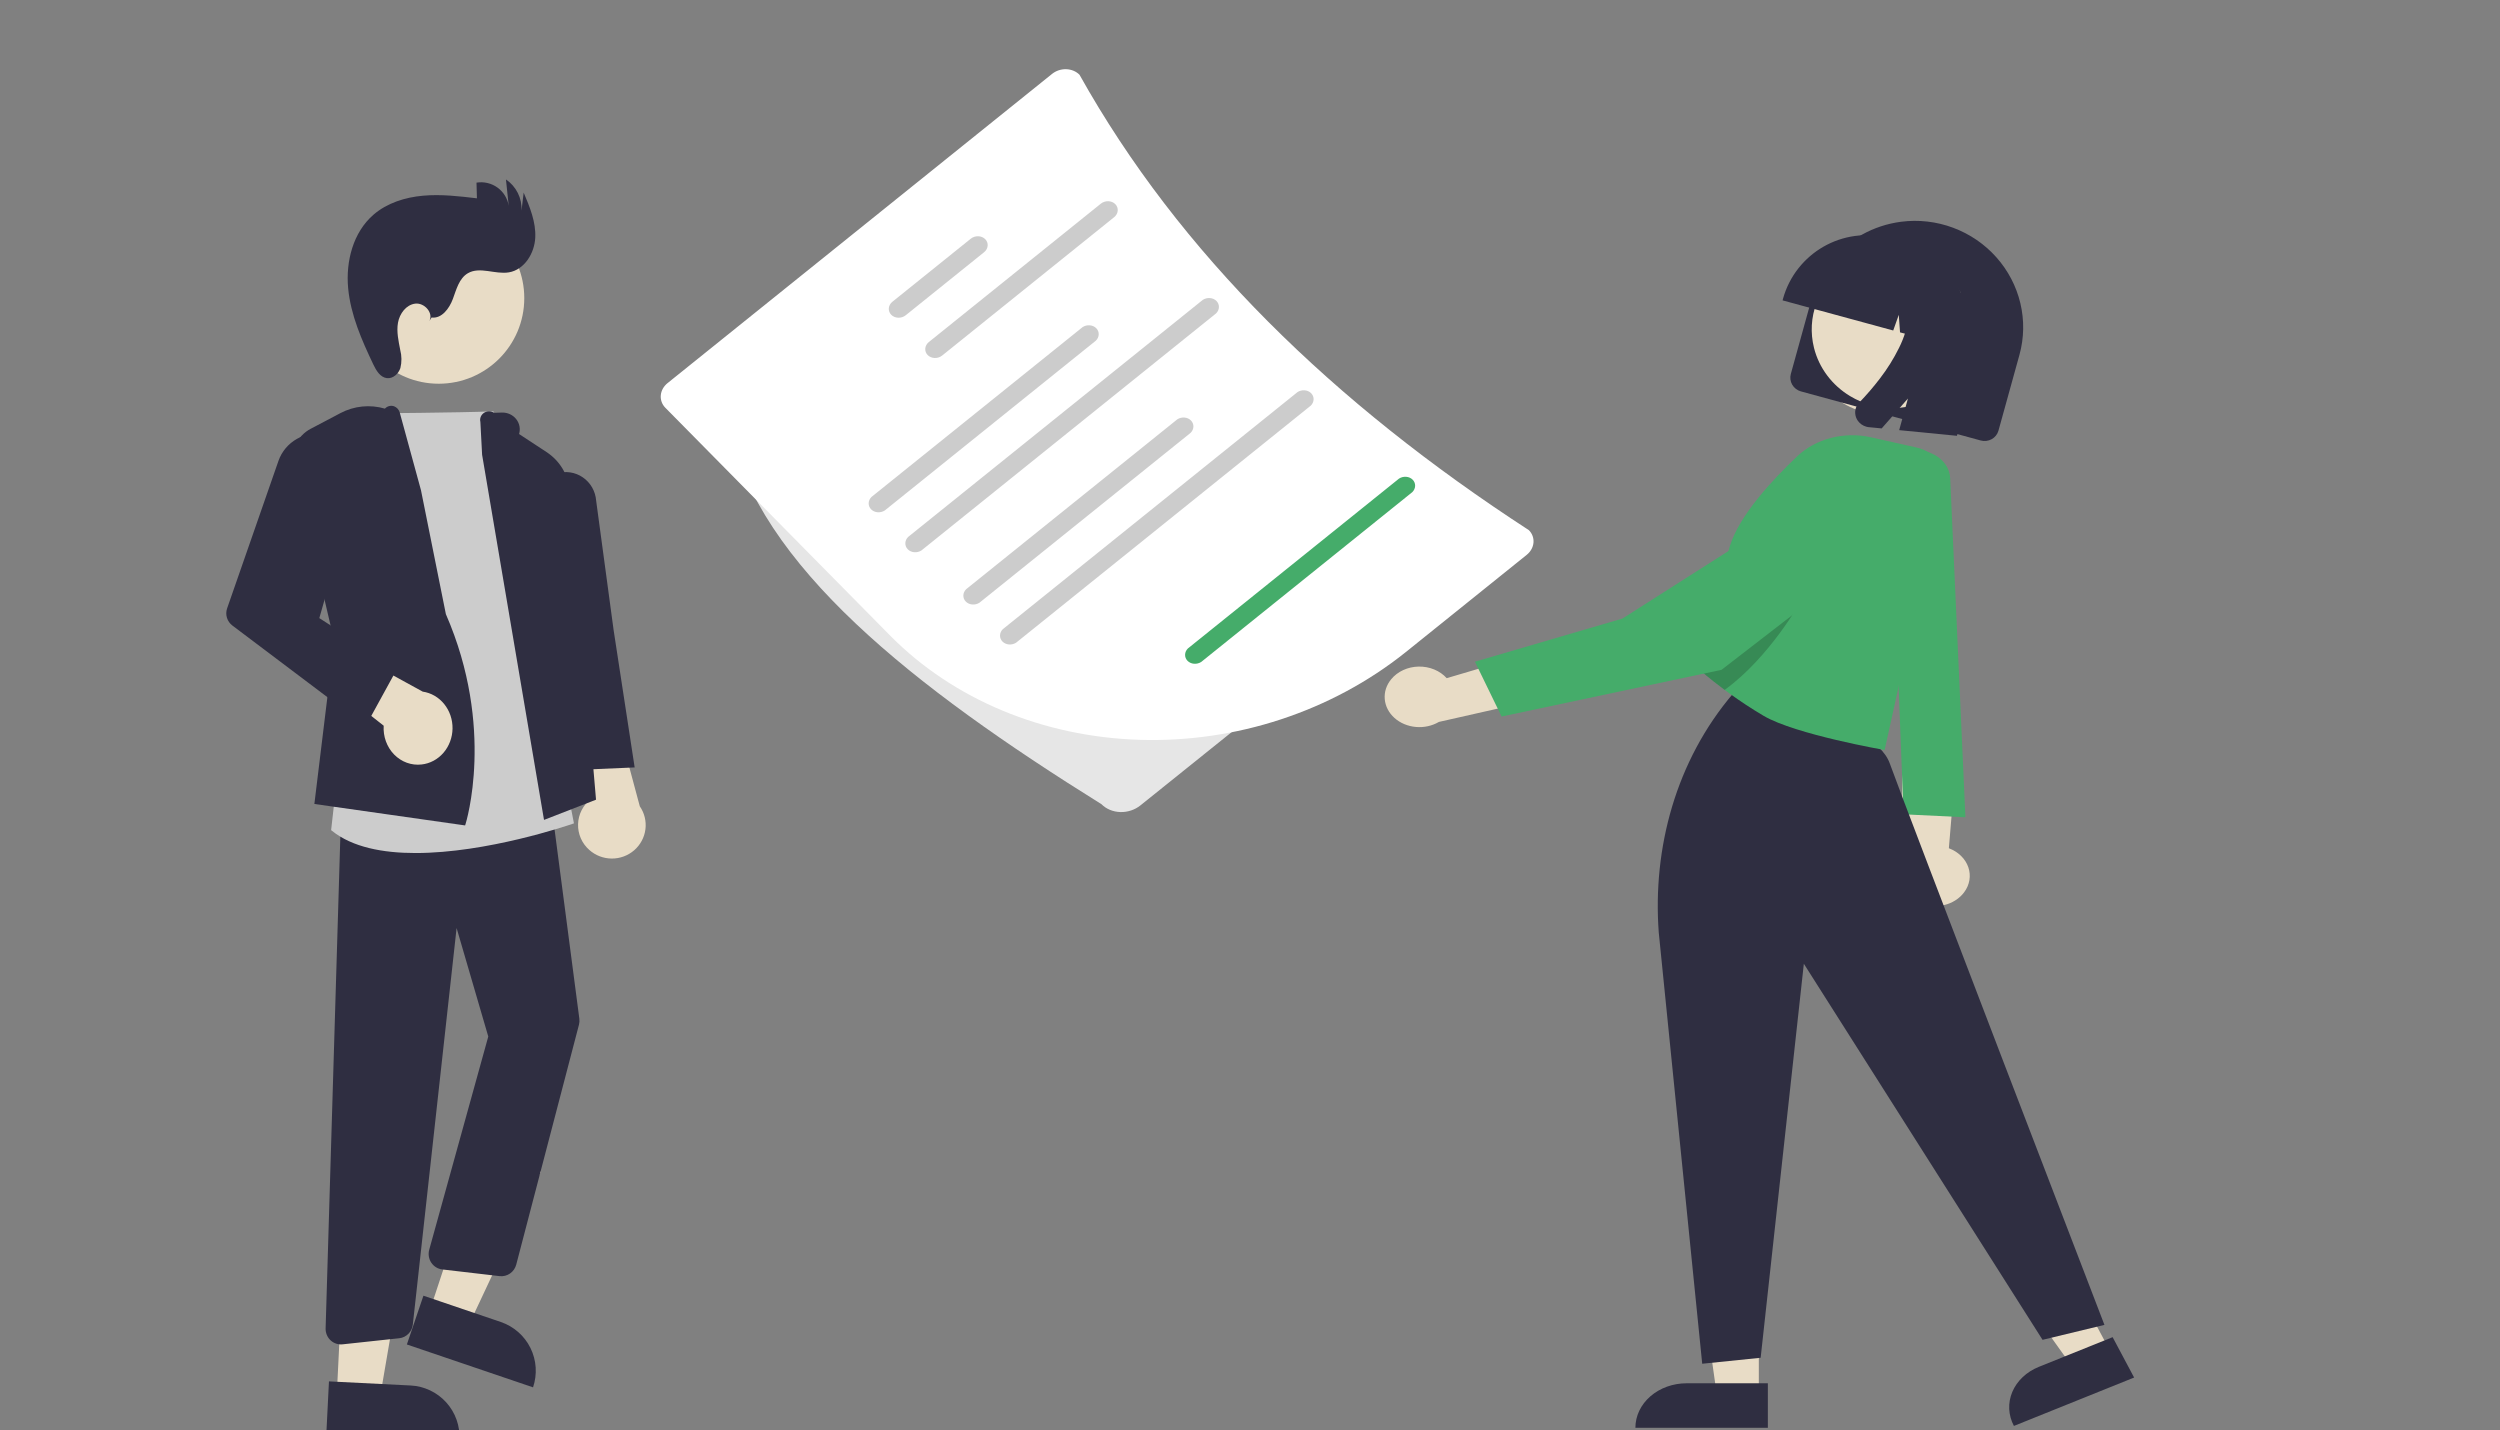 <svg xmlns="http://www.w3.org/2000/svg" width="500" height="286" viewBox="0 0 500 286" fill="none"><rect x="0" y="0" width="500" height="286" fill="#808080" stroke="none"/><g clip-path="url(#clip0_921_2334)"><path d="M278.242 135.845C278.867 135.081 279.689 134.454 280.642 134.015C281.595 133.576 282.652 133.337 283.73 133.316C284.809 133.296 285.877 133.495 286.851 133.897C287.825 134.3 288.678 134.894 289.34 135.634L312.603 128.759L309.378 139.501L287.782 144.383C286.43 145.18 284.798 145.537 283.174 145.392C281.549 145.248 280.035 144.61 278.896 143.591C277.758 142.573 277.069 141.238 276.949 139.822C276.83 138.405 277.287 136.997 278.242 135.845Z" fill="#E8DCC6"></path><path d="M392.81 178.481C393.367 177.747 393.731 176.916 393.879 176.047C394.026 175.177 393.952 174.29 393.663 173.448C393.373 172.606 392.875 171.83 392.203 171.173C391.531 170.517 390.701 169.996 389.773 169.649L391.554 148.34L380.414 153.764L380.43 173.168C379.862 174.562 379.902 176.09 380.543 177.461C381.183 178.832 382.38 179.951 383.906 180.606C385.432 181.261 387.181 181.406 388.822 181.015C390.463 180.623 391.882 179.722 392.81 178.481Z" fill="#E8DCC6"></path><path d="M390.038 95.647L393.084 163.457L380.708 162.86L377.958 91.712L380.568 90.644C381.561 90.238 382.654 90.052 383.75 90.102C384.846 90.153 385.91 90.439 386.848 90.934C387.786 91.43 388.568 92.12 389.125 92.942C389.682 93.764 389.995 94.694 390.038 95.647Z" fill="#45AC6A"></path><path d="M351.764 278.751L343.334 278.75L339.324 250.478L351.765 250.478L351.764 278.751Z" fill="#E8DCC6"></path><path d="M337.314 276.656H353.57V285.557H327.078C327.078 284.388 327.343 283.231 327.857 282.151C328.372 281.071 329.126 280.09 330.076 279.263C331.027 278.437 332.155 277.781 333.397 277.334C334.639 276.886 335.97 276.656 337.314 276.656Z" fill="#2F2E41"></path><path d="M421.897 269.991L414.247 273.07L396.948 248.879L408.238 244.335L421.897 269.991Z" fill="#E8DCC6"></path><path d="M407.772 273.369L422.524 267.431L426.824 275.508L402.783 285.185C401.643 283.043 401.528 280.595 402.463 278.379C403.399 276.163 405.309 274.361 407.772 273.369Z" fill="#2F2E41"></path><path d="M331.749 186.482L340.442 272.749L352.131 271.553L360.769 192.753L408.511 267.966L420.887 264.977C420.887 264.977 381.052 161.365 377.958 152.696C374.567 143.192 347.706 139.542 347.706 139.542L346.674 138.646C335.133 152.156 330.51 169.686 331.749 186.482Z" fill="#2F2E41"></path><path d="M378.061 83.16C387.388 83.16 394.948 76.586 394.948 68.476C394.948 60.366 387.388 53.791 378.061 53.791C368.734 53.791 361.174 60.366 361.174 68.476C361.174 76.586 368.734 83.16 378.061 83.16Z" fill="#E8DCC6"></path><path d="M388.664 96.81L376.927 150.003C376.927 150.003 359.092 146.906 352.739 143.175C350.222 141.692 347.939 140.162 346.014 138.775C345.636 138.506 345.279 138.237 344.928 137.979C341.751 135.618 339.799 133.86 339.799 133.86C339.799 133.86 340.816 129.526 342.061 124.396C343.449 118.65 345.134 111.9 345.994 109.144C347.884 103.099 354.375 96.056 359.435 91.261C361.268 89.523 363.609 88.25 366.21 87.58C368.81 86.91 371.572 86.868 374.197 87.459L383.355 89.516C385.141 89.916 386.684 90.894 387.671 92.249C388.657 93.604 389.012 95.235 388.664 96.81Z" fill="#45AC6A"></path><path opacity="0.2" d="M360.281 120.043C360.281 120.043 353.969 131.451 344.928 137.979C341.751 135.618 339.799 133.86 339.799 133.86C339.799 133.86 340.816 129.525 342.061 124.396C349.638 120.916 357.448 118.722 360.281 120.043Z" fill="black"></path><path d="M371.474 99.162C370.851 98.886 370.199 98.661 369.527 98.49C368.156 98.163 366.713 98.137 365.328 98.415C363.943 98.692 362.658 99.265 361.59 100.08L324.49 123.71L294.984 132.34L300.316 143.306L344.303 133.965L373.476 111.42C374.48 110.583 375.24 109.55 375.694 108.407C376.148 107.263 376.283 106.043 376.088 104.845C375.892 103.647 375.372 102.507 374.569 101.519C373.767 100.531 372.706 99.723 371.474 99.162Z" fill="#45AC6A"></path><path d="M360.195 78.283C360.19 78.282 360.186 78.28 360.181 78.279C359.817 78.178 359.477 78.008 359.179 77.778C358.88 77.548 358.631 77.263 358.443 76.939C358.256 76.616 358.135 76.26 358.087 75.891C358.04 75.523 358.066 75.15 358.165 74.793L362.362 59.628C363.111 56.91 364.41 54.374 366.181 52.17C369.644 47.872 374.674 45.07 380.223 44.35C383.731 43.898 387.307 44.311 390.63 45.55C393.954 46.79 396.922 48.818 399.268 51.453C401.614 54.087 403.264 57.246 404.072 60.647C404.881 64.048 404.82 67.584 403.898 70.939L399.694 86.127C399.594 86.492 399.419 86.833 399.18 87.13C398.714 87.707 398.037 88.083 397.29 88.179C396.907 88.228 396.518 88.2 396.144 88.097L360.193 78.282L360.195 78.283Z" fill="#2F2E41"></path><path d="M393.838 62.659C394.589 65.654 394.412 68.782 393.331 71.647C392.249 74.513 390.312 76.989 387.763 78.76C385.214 80.532 382.168 81.521 379.009 81.603C375.85 81.684 372.721 80.854 370.016 79.218C368.223 78.14 366.662 76.732 365.423 75.074C364.183 73.417 363.291 71.543 362.797 69.561C362.05 66.568 362.228 63.443 363.309 60.58C364.391 57.717 366.326 55.244 368.873 53.473C371.419 51.703 374.462 50.713 377.618 50.629C380.774 50.546 383.901 51.372 386.606 53.004C388.401 54.08 389.964 55.487 391.206 57.145C392.448 58.802 393.342 60.676 393.838 62.659L393.838 62.659Z" fill="#E8DCC6"></path><path d="M356.599 59.761C357.212 57.539 358.262 55.462 359.688 53.654C362.475 50.128 366.505 47.815 370.938 47.199C373.211 46.886 375.522 47.035 377.734 47.639L380.856 48.487C380.891 48.496 380.926 48.506 380.961 48.516C383.12 49.115 385.139 50.136 386.902 51.522C388.666 52.907 390.14 54.628 391.24 56.588C392.34 58.548 393.045 60.708 393.314 62.944C393.584 65.181 393.412 67.45 392.809 69.622L392.723 69.936L386.119 68.136L385.62 61.19L383.417 67.401L380.006 66.472L379.755 62.968L378.644 66.099L356.515 60.076L356.599 59.761Z" fill="#2F2E41"></path><path d="M371.344 81.197C371.097 81.671 370.994 82.207 371.046 82.741C371.07 83.013 371.134 83.282 371.235 83.539C371.322 83.758 371.435 83.967 371.572 84.161C371.978 84.735 372.578 85.153 373.265 85.34C373.308 85.352 373.351 85.363 373.394 85.373C373.438 85.382 373.481 85.391 373.525 85.399C373.569 85.408 373.613 85.415 373.658 85.421C373.702 85.427 373.747 85.433 373.792 85.437L376.335 85.683L381.585 79.706L379.835 86.028L391.391 87.162L398.815 60.336L380.31 55.302L380.625 55.942C381.665 58.084 382.081 60.454 381.828 62.789C381.561 65.152 380.877 67.445 379.808 69.57C378.745 71.725 377.469 73.772 375.998 75.683C374.705 77.379 373.312 78.999 371.825 80.535C371.633 80.732 371.471 80.955 371.344 81.197Z" fill="#2F2E41"></path><path d="M210.73 26.748L146.4 78.416C145.287 79.313 144.595 80.554 144.478 81.866C144.36 83.179 144.826 84.456 145.773 85.417C151.684 113.071 182.668 137.397 220.293 160.841C221.243 161.8 222.596 162.365 224.056 162.411C225.516 162.456 226.962 161.979 228.079 161.084L292.408 109.416C293.523 108.519 294.215 107.278 294.332 105.966C294.45 104.653 293.983 103.376 293.036 102.415C262.182 79.575 236.877 54.611 218.515 26.991C217.565 26.033 216.212 25.469 214.752 25.423C213.293 25.377 211.846 25.854 210.73 26.748Z" fill="#E6E6E6"></path><path d="M305.341 110.97L281.114 130.452C266.334 142.271 247.208 148.567 227.915 147.965C208.622 147.362 190.73 139.91 178.147 127.236L133.072 81.556C132.405 80.879 132.076 79.98 132.158 79.055C132.24 78.13 132.726 77.255 133.51 76.622L210.42 14.774C211.207 14.144 212.226 13.809 213.253 13.842C214.28 13.875 215.233 14.274 215.901 14.95C235.842 50.624 266.587 80.572 305.784 106.04C306.45 106.717 306.778 107.616 306.695 108.54C306.612 109.465 306.125 110.338 305.341 110.97Z" fill="white"></path><path d="M196.813 50.448L181.145 63.05C180.73 63.383 180.191 63.561 179.648 63.544C179.104 63.527 178.601 63.316 178.248 62.958C177.894 62.6 177.72 62.124 177.764 61.635C177.808 61.145 178.065 60.682 178.48 60.348L194.148 47.746C194.353 47.58 194.592 47.451 194.849 47.366C195.106 47.281 195.377 47.241 195.646 47.249C195.916 47.258 196.178 47.314 196.419 47.414C196.659 47.515 196.873 47.658 197.048 47.836C197.224 48.013 197.356 48.221 197.439 48.449C197.522 48.676 197.554 48.918 197.532 49.161C197.51 49.403 197.435 49.642 197.312 49.863C197.188 50.083 197.019 50.282 196.813 50.448Z" fill="#CCCCCC"></path><path d="M222.824 43.44L188.436 71.104C188.23 71.27 187.992 71.399 187.735 71.484C187.478 71.569 187.207 71.608 186.938 71.6C186.669 71.591 186.407 71.535 186.167 71.435C185.927 71.334 185.713 71.191 185.538 71.014C185.363 70.837 185.23 70.628 185.147 70.401C185.065 70.174 185.033 69.933 185.055 69.69C185.077 69.448 185.151 69.209 185.274 68.989C185.397 68.768 185.566 68.569 185.772 68.404L220.161 40.739C220.366 40.573 220.604 40.444 220.861 40.359C221.119 40.273 221.39 40.233 221.659 40.242C221.928 40.25 222.191 40.306 222.431 40.406C222.672 40.507 222.886 40.65 223.061 40.828C223.236 41.005 223.369 41.214 223.452 41.441C223.535 41.668 223.566 41.91 223.544 42.153C223.522 42.395 223.447 42.634 223.324 42.855C223.2 43.076 223.03 43.274 222.824 43.44Z" fill="#CCCCCC"></path><path d="M219.186 68.119L176.954 102.095C176.532 102.366 176.021 102.493 175.518 102.452C175.014 102.41 174.554 102.203 174.225 101.869C173.896 101.535 173.721 101.098 173.733 100.642C173.745 100.186 173.943 99.742 174.291 99.394L216.523 65.419C216.945 65.147 217.456 65.02 217.96 65.062C218.463 65.104 218.923 65.311 219.252 65.645C219.581 65.979 219.757 66.415 219.744 66.872C219.732 67.328 219.534 67.772 219.186 68.119Z" fill="#CCCCCC"></path><path d="M243.226 62.67L184.288 110.088C183.866 110.36 183.355 110.487 182.851 110.445C182.348 110.403 181.888 110.196 181.559 109.862C181.23 109.528 181.055 109.092 181.067 108.635C181.079 108.179 181.277 107.735 181.625 107.388L240.563 59.97C240.985 59.699 241.496 59.572 241.999 59.614C242.503 59.655 242.963 59.863 243.292 60.196C243.621 60.53 243.796 60.967 243.784 61.423C243.772 61.879 243.573 62.323 243.226 62.67Z" fill="#CCCCCC"></path><path d="M238.124 86.566L195.892 120.542C195.47 120.814 194.958 120.941 194.455 120.899C193.952 120.857 193.492 120.65 193.163 120.316C192.833 119.982 192.658 119.546 192.67 119.089C192.682 118.633 192.881 118.189 193.228 117.842L235.461 83.866C235.882 83.594 236.394 83.468 236.897 83.509C237.4 83.551 237.86 83.758 238.19 84.092C238.519 84.426 238.694 84.862 238.682 85.319C238.67 85.775 238.471 86.219 238.124 86.566Z" fill="#CCCCCC"></path><path d="M282.471 98.417L240.238 132.393C239.816 132.664 239.305 132.791 238.802 132.75C238.298 132.708 237.838 132.5 237.509 132.167C237.18 131.833 237.005 131.396 237.017 130.94C237.029 130.484 237.228 130.039 237.575 129.692L279.807 95.717C280.229 95.445 280.74 95.318 281.244 95.36C281.747 95.401 282.207 95.609 282.536 95.943C282.865 96.276 283.041 96.713 283.029 97.169C283.016 97.626 282.818 98.07 282.471 98.417Z" fill="#45AC6A"></path><path d="M262.164 81.118L203.225 128.536C202.803 128.807 202.292 128.934 201.789 128.893C201.286 128.851 200.826 128.643 200.496 128.31C200.167 127.976 199.992 127.539 200.004 127.083C200.016 126.627 200.215 126.183 200.562 125.836L259.501 78.418C259.922 78.147 260.434 78.02 260.937 78.061C261.44 78.103 261.9 78.31 262.229 78.644C262.558 78.978 262.734 79.415 262.721 79.871C262.709 80.327 262.511 80.771 262.164 81.118Z" fill="#CCCCCC"></path><path d="M87.748 76.745C78.3 76.745 70.64 69.082 70.64 59.63C70.64 50.177 78.3 42.514 87.748 42.514C97.197 42.514 104.856 50.177 104.856 59.63C104.856 69.082 97.197 76.745 87.748 76.745Z" fill="#E8DCC6"></path><path d="M86.093 261.698L94.016 264.467L108.168 234.325L96.474 230.236L86.093 261.698Z" fill="#E8DCC6"></path><path d="M100.17 264.402L84.686 259.141L81.374 268.894L106.608 277.469C107.043 276.188 107.222 274.834 107.134 273.484C107.045 272.134 106.692 270.815 106.094 269.602C105.497 268.388 104.666 267.305 103.649 266.413C102.633 265.521 101.451 264.837 100.17 264.402Z" fill="#2F2E41"></path><path d="M67.329 279.487L75.922 279.927L81.678 246.346L68.994 245.695L67.329 279.487Z" fill="#E8DCC6"></path><path d="M82.125 277.098L65.792 276.276L65.275 286.565L91.891 287.903C91.959 286.552 91.76 285.201 91.306 283.926C90.852 282.652 90.152 281.48 89.245 280.477C88.338 279.473 87.242 278.658 86.021 278.079C84.799 277.499 83.475 277.166 82.125 277.098Z" fill="#2F2E41"></path><path d="M117.861 169.99C117.128 169.344 116.546 168.547 116.158 167.654C115.77 166.762 115.584 165.796 115.614 164.824C115.643 163.853 115.888 162.9 116.33 162.033C116.773 161.165 117.402 160.404 118.173 159.803L110.375 137.479L122.394 140.518L127.957 161.251C128.891 162.601 129.293 164.243 129.085 165.866C128.878 167.489 128.076 168.981 126.832 170.058C125.587 171.135 123.987 171.723 122.333 171.71C120.68 171.698 119.089 171.086 117.861 169.99Z" fill="#E8DCC6"></path><path d="M68.189 268.884C68.297 268.884 68.405 268.878 68.512 268.867L79.841 267.648C80.537 267.577 81.187 267.264 81.683 266.763C82.18 266.262 82.491 265.603 82.566 264.897L91.32 185.609L97.655 207.306L85.844 249.946C85.724 250.381 85.698 250.836 85.768 251.282C85.838 251.727 86.003 252.152 86.25 252.526C86.498 252.901 86.822 253.217 87.201 253.451C87.581 253.686 88.005 253.834 88.447 253.886L99.93 255.227C100.661 255.309 101.397 255.123 102.005 254.702C102.613 254.281 103.053 253.653 103.245 252.931L115.792 204.945C115.895 204.551 115.921 204.139 115.868 203.735L110.228 160.668L68.165 164.095L65.123 265.673C65.111 266.09 65.181 266.505 65.329 266.894C65.478 267.283 65.701 267.638 65.987 267.938C66.273 268.237 66.615 268.475 66.994 268.638C67.372 268.8 67.778 268.884 68.189 268.884Z" fill="#2F2E41"></path><path d="M83.113 170.606C97.378 170.606 113.529 165.106 114.507 164.768L114.79 164.67L98.697 82.267L98.401 82.279C92.024 82.537 74.619 82.669 74.444 82.671L74.132 82.673L67.424 155.393L66.225 166.029L66.372 166.148C70.475 169.459 76.598 170.606 83.113 170.606Z" fill="#CCCCCC"></path><path d="M108.803 163.981L119.205 159.937L113.903 98.042C113.776 96.516 113.295 95.037 112.496 93.715C111.697 92.392 110.601 91.26 109.288 90.401L103.814 86.806C103.969 86.297 103.997 85.761 103.895 85.24C103.794 84.719 103.565 84.229 103.23 83.81C102.894 83.391 102.46 83.055 101.963 82.829C101.466 82.604 100.921 82.495 100.373 82.512L98.805 82.561C98.507 82.367 98.155 82.264 97.796 82.267C97.436 82.269 97.086 82.376 96.791 82.574C96.496 82.772 96.27 83.052 96.142 83.376C96.015 83.7 95.992 84.054 96.076 84.391L96.421 90.949L108.803 163.981Z" fill="#2F2E41"></path><path d="M113.931 154.042L126.932 153.487L122.72 125.998L119.23 100.132C119.161 99.203 118.887 98.302 118.427 97.496C117.967 96.69 117.333 96 116.573 95.477C115.813 94.955 114.947 94.613 114.038 94.478C113.13 94.343 112.204 94.418 111.328 94.698C109.964 95.132 108.795 96.04 108.024 97.261C107.254 98.483 106.931 99.941 107.114 101.379L110.649 129.405L113.931 154.042Z" fill="#2F2E41"></path><path d="M93.019 165.085L93.109 164.808C93.17 164.618 99.103 145.566 89.175 122.832L84.197 98.046L79.942 82.483C79.862 82.205 79.719 81.949 79.523 81.736C79.327 81.523 79.085 81.359 78.814 81.256C78.497 81.146 78.154 81.132 77.828 81.216C77.503 81.3 77.209 81.478 76.984 81.727C74.018 80.856 70.83 81.175 68.096 82.617L62.121 85.767C60.792 86.468 59.734 87.59 59.111 88.957C58.487 90.325 58.335 91.861 58.678 93.324L66.844 128.209L62.874 160.793L93.019 165.085Z" fill="#2F2E41"></path><path d="M84.316 152.896C83.32 153.011 82.312 152.892 81.363 152.548C80.415 152.203 79.549 151.642 78.826 150.902C78.104 150.163 77.542 149.264 77.181 148.269C76.82 147.274 76.669 146.207 76.737 145.142L58.499 130.758L64.874 127.541L84.541 138.326C86.213 138.567 87.743 139.452 88.843 140.815C89.943 142.177 90.535 143.921 90.507 145.717C90.479 147.513 89.834 149.236 88.692 150.559C87.552 151.882 85.994 152.713 84.316 152.896Z" fill="#E8DCC6"></path><path d="M73.142 145.209L79.471 133.663L63.862 123.623L71.479 96.923C71.784 95.854 71.86 94.735 71.703 93.636C71.546 92.536 71.158 91.481 70.565 90.535C69.971 89.588 69.185 88.772 68.254 88.136C67.323 87.501 66.268 87.059 65.155 86.84C63.188 86.457 61.145 86.784 59.406 87.761C57.667 88.739 56.35 90.299 55.7 92.154L45.422 121.678C45.211 122.286 45.199 122.944 45.389 123.559C45.578 124.175 45.961 124.716 46.481 125.109L73.142 145.209Z" fill="#2F2E41"></path><path d="M86.318 63.504C88.338 63.766 89.861 61.706 90.568 59.801C91.274 57.896 91.813 55.678 93.569 54.65C95.968 53.244 99.037 54.934 101.781 54.471C104.879 53.947 106.893 50.673 107.051 47.543C107.209 44.413 105.96 41.404 104.734 38.518L104.307 42.104C104.364 40.889 104.107 39.679 103.562 38.591C103.016 37.502 102.2 36.572 101.19 35.888L101.742 41.15C101.624 40.424 101.364 39.728 100.977 39.103C100.589 38.477 100.081 37.934 99.483 37.505C98.884 37.076 98.207 36.768 97.489 36.601C96.77 36.433 96.026 36.409 95.299 36.529L95.386 39.664C91.807 39.24 88.198 38.815 84.609 39.138C81.02 39.461 77.406 40.594 74.686 42.951C70.617 46.476 69.131 52.282 69.63 57.634C70.129 62.986 72.344 68.014 74.653 72.871C75.234 74.093 76.038 75.472 77.385 75.628C78.596 75.768 79.703 74.759 80.079 73.603C80.369 72.417 80.358 71.178 80.047 69.998C79.706 68.194 79.277 66.35 79.597 64.542C79.917 62.734 81.222 60.948 83.049 60.726C84.876 60.505 86.746 62.587 85.868 64.201L86.318 63.504Z" fill="#2F2E41"></path></g><defs><clipPath id="clip0_921_2334"><rect width="500" height="286" fill="white"></rect></clipPath></defs></svg>